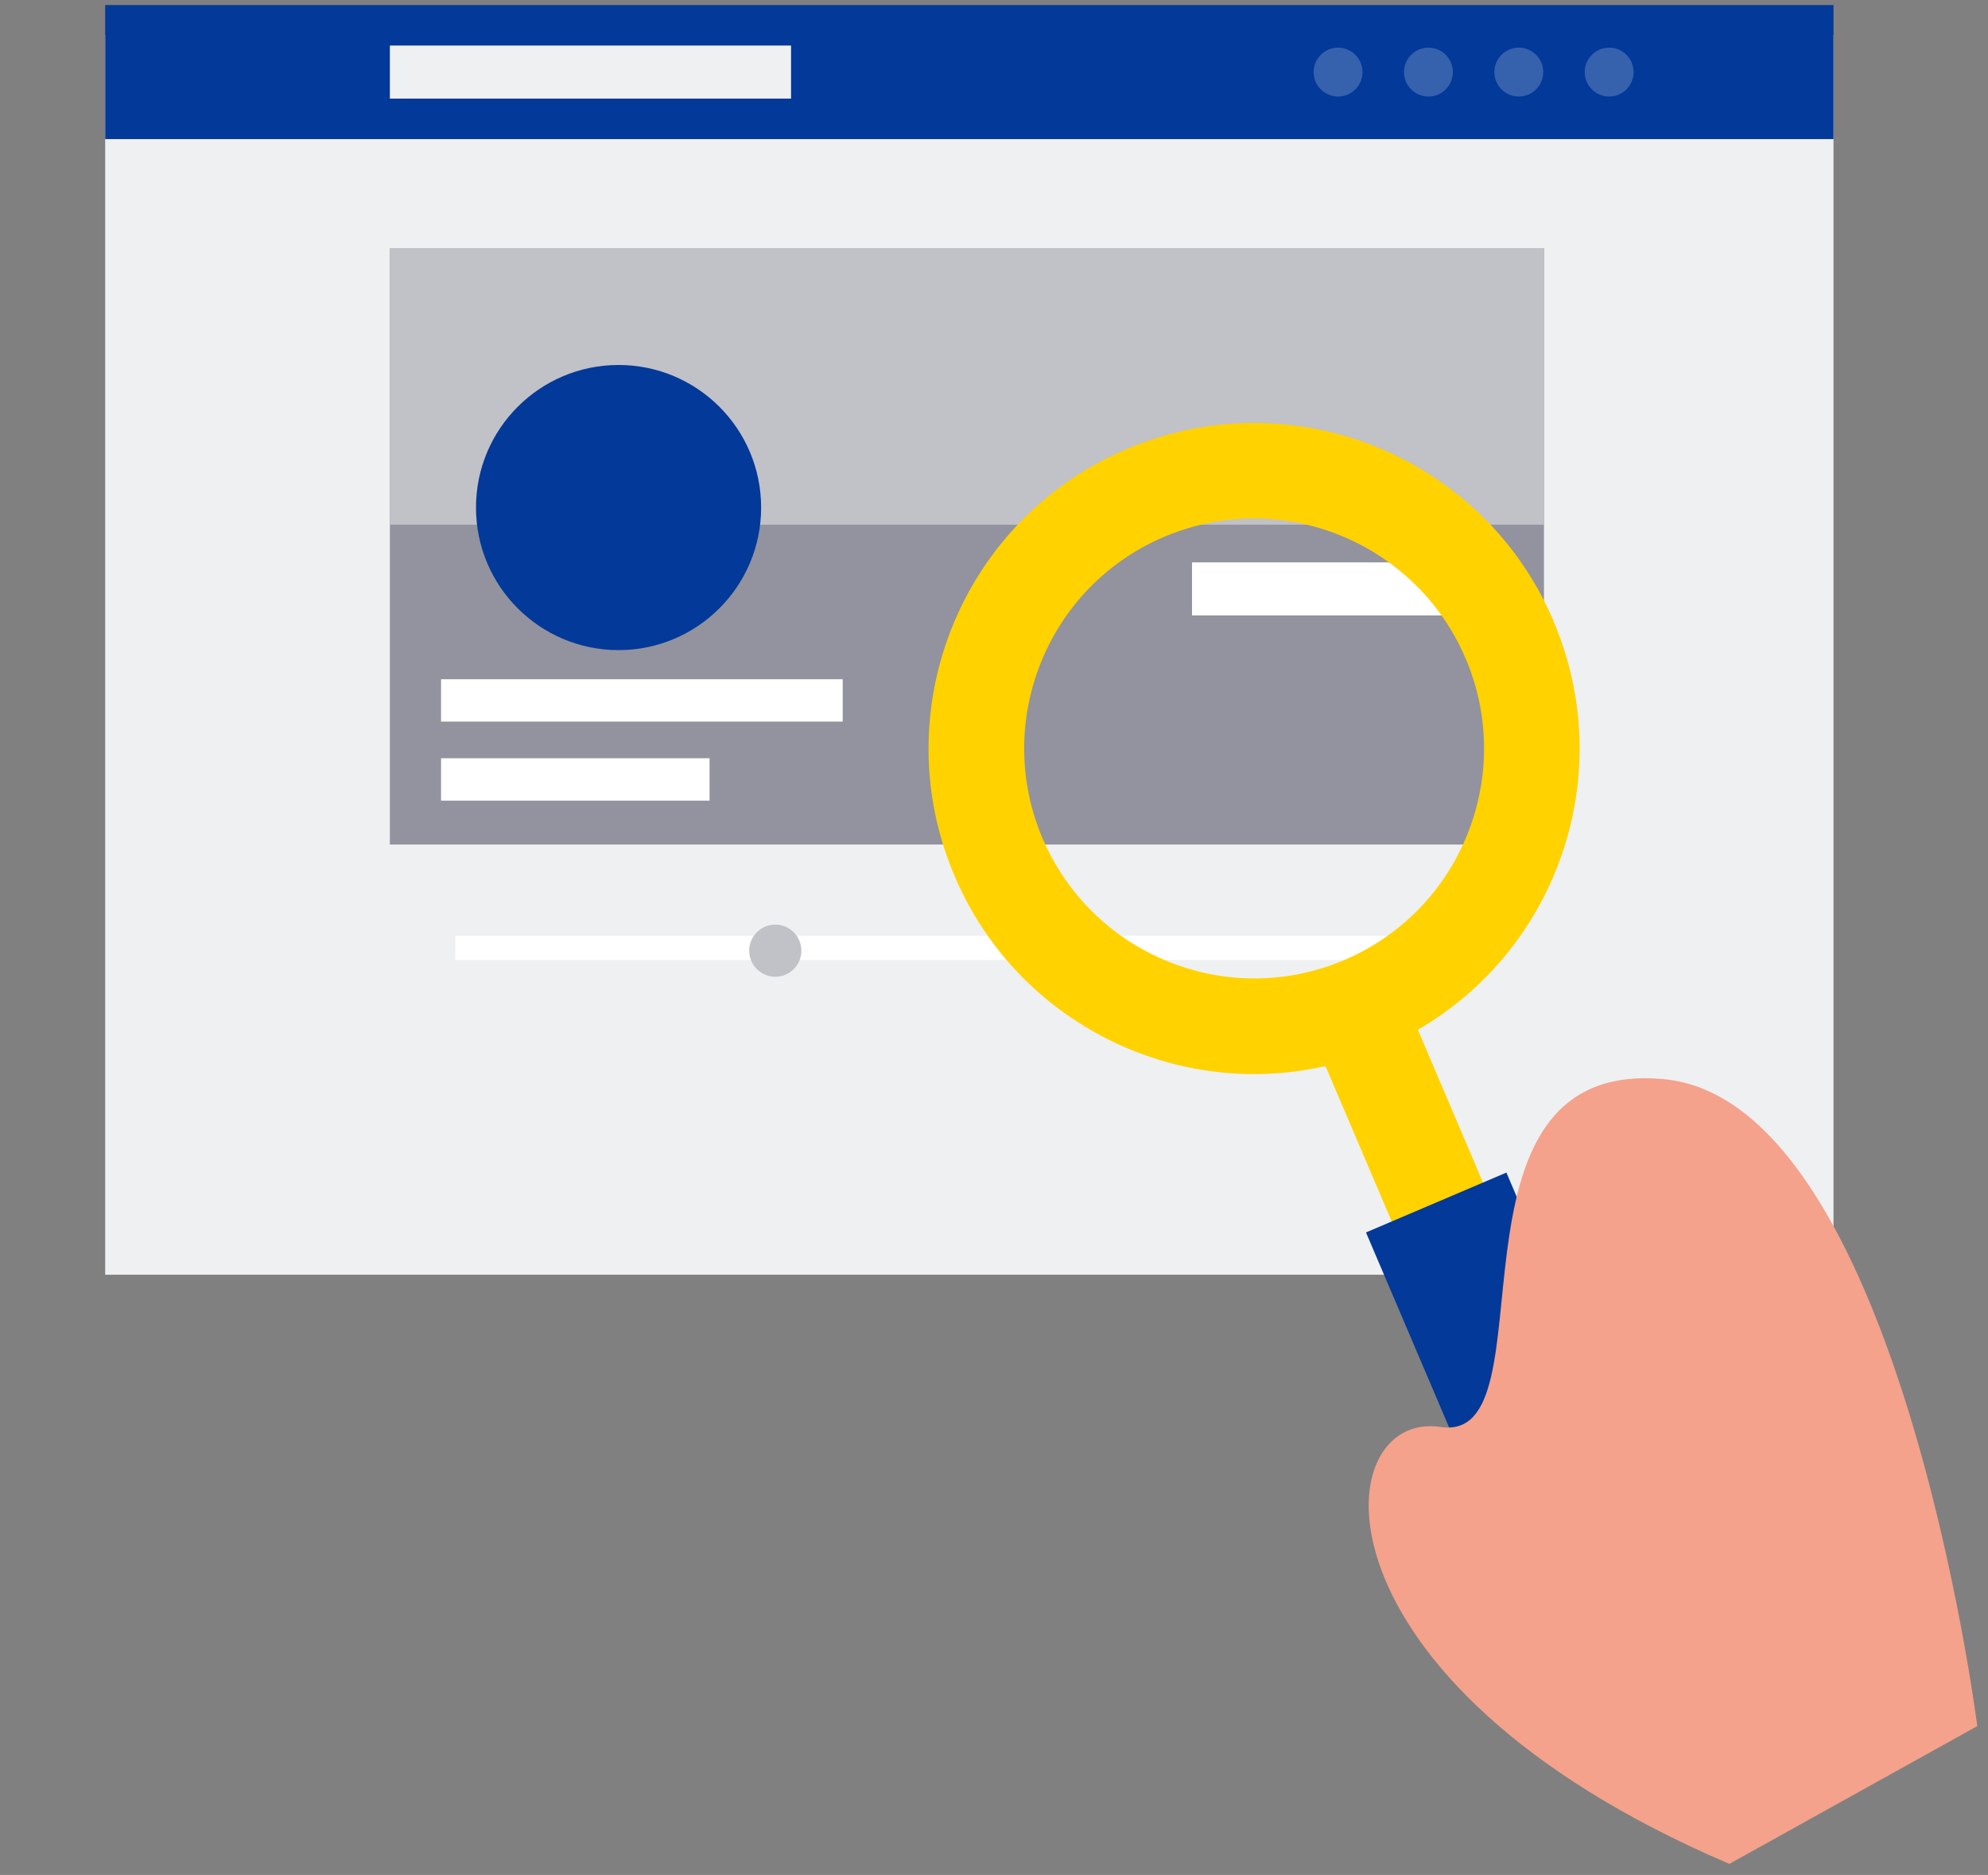<svg width="88" height="83" viewBox="0 0 88 83" fill="none" xmlns="http://www.w3.org/2000/svg">
<rect x="0" y="0" width="88" height="83" fill="#808080" stroke="none"/>
<path d="M81.161 1.551H4.656V56.429H81.161V1.551Z" fill="#EFF0F1"/>
<path d="M68.345 10.983H17.258V37.385H68.345V10.983Z" fill="#92939E"/>
<path d="M68.345 10.983H17.258V23.226H68.345V10.983Z" fill="#C1C1C8"/>
<path d="M27.381 28.779C30.866 28.779 33.692 25.954 33.692 22.468C33.692 18.983 30.866 16.157 27.381 16.157C23.896 16.157 21.07 18.983 21.07 22.468C21.07 25.954 23.896 28.779 27.381 28.779Z" fill="#033999"/>
<path d="M37.303 30.068H19.523V31.943H37.303V30.068Z" fill="white"/>
<path d="M31.409 33.566H19.523V35.442H31.409V33.566Z" fill="white"/>
<path d="M66.245 24.895H52.766V27.244H66.245V24.895Z" fill="white"/>
<path d="M65.418 41.424H20.156V42.495H65.418V41.424Z" fill="white"/>
<path d="M34.318 43.238C34.956 43.238 35.472 42.722 35.472 42.084C35.472 41.447 34.956 40.93 34.318 40.93C33.681 40.93 33.164 41.447 33.164 42.084C33.164 42.722 33.681 43.238 34.318 43.238Z" fill="#C1C1C8"/>
<path d="M81.161 0.223H4.656V6.158H81.161V0.223Z" fill="#033999"/>
<path d="M35.016 2.016H17.258V4.365H35.016V2.016Z" fill="#EFF0F1"/>
<g opacity="0.2">
<path d="M59.231 4.274C59.828 4.274 60.313 3.789 60.313 3.191C60.313 2.593 59.828 2.109 59.231 2.109C58.633 2.109 58.148 2.593 58.148 3.191C58.148 3.789 58.633 4.274 59.231 4.274Z" fill="white"/>
</g>
<g opacity="0.2">
<path d="M63.231 4.274C63.828 4.274 64.313 3.789 64.313 3.191C64.313 2.593 63.828 2.109 63.231 2.109C62.633 2.109 62.148 2.593 62.148 3.191C62.148 3.789 62.633 4.274 63.231 4.274Z" fill="white"/>
</g>
<g opacity="0.2">
<path d="M67.231 4.274C67.829 4.274 68.313 3.789 68.313 3.191C68.313 2.593 67.829 2.109 67.231 2.109C66.633 2.109 66.148 2.593 66.148 3.191C66.148 3.789 66.633 4.274 67.231 4.274Z" fill="white"/>
</g>
<g opacity="0.2">
<path d="M71.231 4.274C71.829 4.274 72.313 3.789 72.313 3.191C72.313 2.593 71.829 2.109 71.231 2.109C70.633 2.109 70.148 2.593 70.148 3.191C70.148 3.789 70.633 4.274 71.231 4.274Z" fill="white"/>
</g>
<path d="M62.999 57.339L67.039 55.617L62.025 43.855L57.985 45.578L62.999 57.339Z" fill="#FFD200"/>
<path d="M66.909 69.669L73.125 67.019L66.682 51.907L60.466 54.557L66.909 69.669Z" fill="#033999"/>
<path d="M68.77 27.485C68.719 27.37 68.672 27.258 68.616 27.144C67.831 25.426 66.747 23.931 65.454 22.705C61.414 18.855 55.322 17.554 49.863 19.884C42.542 23.001 39.139 31.468 42.26 38.79C42.665 39.737 43.156 40.62 43.729 41.43C44.799 42.955 46.142 44.231 47.657 45.209C50.849 47.288 54.811 48.067 58.663 47.193C59.507 47.005 60.339 46.74 61.163 46.388C61.716 46.151 62.25 45.885 62.755 45.589C68.962 41.994 71.65 34.253 68.764 27.487L68.77 27.485ZM59.509 42.497C56.682 43.701 53.618 43.528 51.059 42.276C49.422 41.483 47.992 40.242 46.964 38.645C46.654 38.17 46.386 37.664 46.154 37.125C43.95 31.954 46.352 25.976 51.52 23.769C55.241 22.185 59.378 22.984 62.224 25.487C63.339 26.459 64.253 27.691 64.873 29.144C65.007 29.448 65.119 29.761 65.219 30.071C66.784 35.01 64.37 40.421 59.507 42.499L59.509 42.497Z" fill="#FFD200"/>
<path d="M87.525 76.409C87.525 76.409 84.019 48.701 73.622 47.768C63.225 46.835 68.865 63.939 63.778 63.168C58.691 62.397 57.604 74.407 76.55 82.51L87.528 76.409H87.525Z" fill="#F4A28C"/>
</svg>

